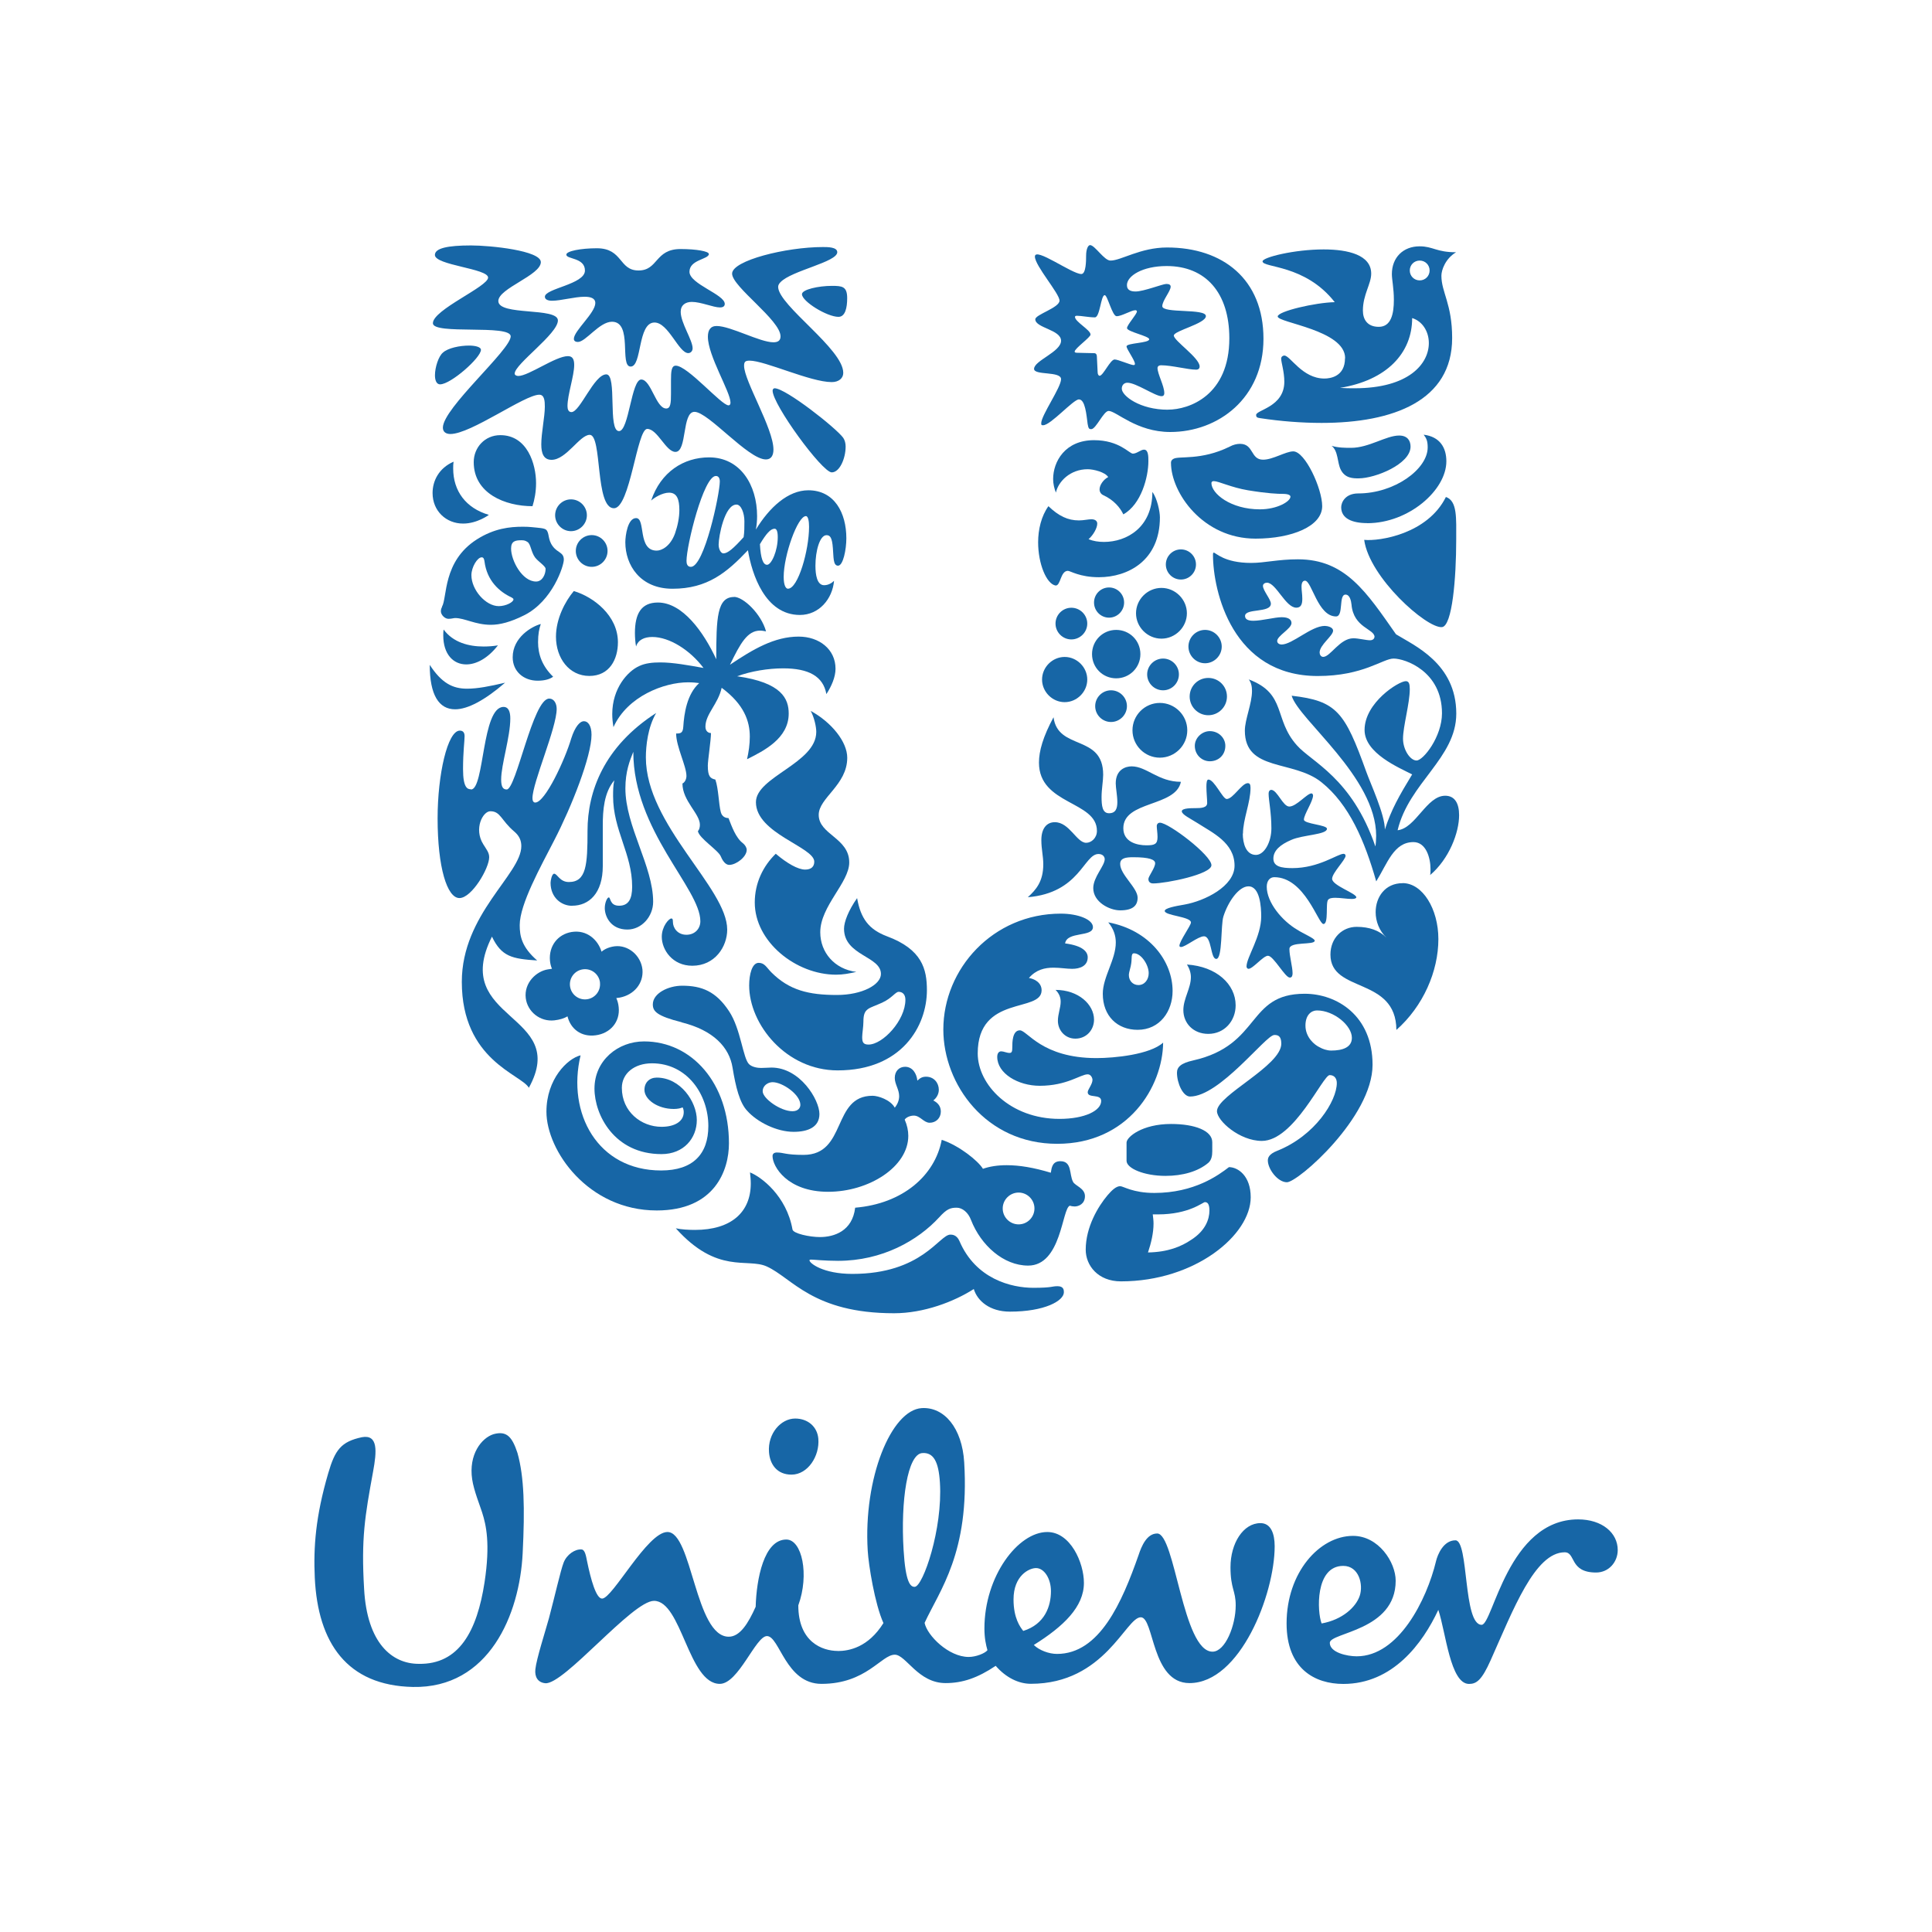 <?xml version="1.0" encoding="UTF-8"?>
<svg id="Dimensions" xmlns="http://www.w3.org/2000/svg" xmlns:xlink="http://www.w3.org/1999/xlink" viewBox="0 0 300 300">
  <defs>
    <style>
      .cls-1 {
        fill: none;
      }

      .cls-2 {
        fill: #1766a6;
      }

      .cls-3 {
        clip-path: url(#clippath);
      }
    </style>
    <clipPath id="clippath">
      <rect class="cls-1" x="48.81" y="38.05" width="202.38" height="223.89"/>
    </clipPath>
  </defs>
  <g class="cls-3">
    <path class="cls-2" d="M74.88,234.9c-.33-1.06-1.3-3.43-1.56-5.18-.58-3.88,1.45-6.43,3.31-7.02,2.09-.58,2.91.47,3.72,2.91,1.05,3.72,1.16,8.59.81,15.56-.46,9.52-5.22,21.02-17.06,20.78-10.22-.22-14.74-6.84-15.22-16.95-.22-4.76.12-9.52,2.09-16.25,1.05-3.6,1.98-4.89,5.22-5.58,2.55-.47,2.32,2.2,1.74,5.35-1.27,6.96-1.86,10.33-1.39,18.23.46,8.36,4.3,11.61,8.48,11.61,6.27.12,9.06-5.1,10.22-12.66.92-6.04.23-8.94-.36-10.79ZM208.58,243.15c2.44,0,3.14,2.89,2.56,4.64-.58,1.74-2.67,3.72-5.92,4.3-.7-1.75-1.05-8.94,3.36-8.94ZM163.19,247.08c0-1.97-1.05-3.59-2.32-3.59-1.06,0-3.49,1.16-3.49,4.87,0,2.91,1.03,4.29,1.51,4.89,3.36-1.05,4.3-3.84,4.3-6.17ZM127.07,223.4c-.16-1.86-1.62-3.13-3.6-3.13-2.2,0-4.28,2.31-4.06,5.22.14,1.92,1.27,3.49,3.49,3.49,2.55,0,4.4-2.9,4.17-5.58ZM145.95,230.22c-.2-3.25-.99-4.71-2.73-4.59-2.31.14-3.38,7.41-2.91,15.06.3,4.99,1.04,5.76,1.74,5.71,1.28-.08,4.35-8.99,3.9-16.18ZM222.98,242.44c-1.44,5.97-5.8,14.75-12.31,14.75-1.51,0-4.18-.59-4.18-2.09,0-1.63,10.23-1.85,10.23-9.64,0-2.9-2.67-6.97-6.62-6.97-5.22,0-10.32,5.7-10.32,13.59,0,7.08,4.4,9.4,8.81,9.4,7.67,0,12.31-6.27,14.75-11.5,1.17,3.48,1.85,11.5,4.77,11.5,1.16,0,1.98-.58,3.37-3.71,3.48-7.79,6.85-16.73,11.49-16.73,1.74,0,.7,3.14,4.87,3.14,1.97,0,3.36-1.63,3.36-3.49,0-2.67-2.43-4.76-6.15-4.76-10.92,0-13.23,16.37-14.98,16.37-2.9,0-1.98-13.12-4.07-13.12-1.86,0-2.77,2.21-3.02,3.25ZM130.09,256.37c1.74,0,4.73-.56,7.09-4.34-1.35-2.99-2.31-9.04-2.44-11.24-.69-11.26,3.64-21.85,8.39-22.14,3.48-.21,6.27,3.08,6.59,8.42.86,14.03-3.82,19.88-6.15,24.93.4,1.96,3.72,5.29,6.85,5.29,1.16,0,2.56-.58,2.91-1.05-.23-.81-.47-1.85-.47-3.37,0-8.13,5.23-14.98,9.76-14.98,3.6,0,5.69,4.76,5.69,7.9,0,3.71-3.14,6.74-7.78,9.64.82.81,2.32,1.39,3.6,1.39,6.62,0,10.09-8.01,12.66-15.33.46-1.4,1.28-3.37,2.9-3.37,2.79,0,3.95,18.35,8.59,18.35,1.98,0,3.6-4.07,3.6-7.19,0-2.33-.81-2.56-.81-5.93,0-3.71,1.98-6.84,4.65-6.84,1.62,0,2.21,1.62,2.21,3.59,0,7.43-5.35,21.25-13.23,21.25-5.93,0-5.47-10.22-7.56-10.22-2.33,0-5.58,10.33-17.07,10.33-1.87,0-3.84-.93-5.46-2.79-2.78,1.86-5.11,2.68-7.78,2.68-4.29,0-6.15-4.41-7.89-4.41-2.09,0-4.41,4.53-11.38,4.53-5.57,0-6.5-7.42-8.47-7.42-1.75,0-4.42,7.42-7.32,7.42-4.88,0-5.92-12.89-10.22-12.89-3.37,0-14.01,13.09-16.89,12.79-1.16-.12-1.65-.99-1.53-2.15.16-1.61,1.55-5.91,2.11-7.94.94-3.53,1.8-7.4,2.28-8.64.48-1.25,1.77-2.13,2.8-2.04.52.05.68,1.02.84,1.83.59,2.87,1.41,5.8,2.33,5.8,1.63,0,7.02-10.34,10.15-10.34,3.84,0,4.3,16.26,9.52,16.26,1.75,0,3.03-2.09,4.18-4.65.12-4.3,1.28-10.44,4.76-10.44,2.44,0,3.6,5.45,1.86,10.22,0,5.69,3.71,7.08,6.15,7.08"/>
  </g>
  <path class="cls-2" d="M210.97,74.28c-.86,0-2.1,0-2.78-1.35-.56-1.11-.37-2.9-1.42-3.7,1.05.31,2.16.31,3.02.31,2.78,0,5.43-1.91,7.47-1.91,1.34,0,1.77.86,1.77,1.72,0,2.71-5.47,4.93-8.07,4.93ZM212.32,81.24c6.4,0,12.27-5.11,12.27-9.61,0-2.1-.99-3.82-3.52-4.13.43.56.62.99.62,1.97,0,3.39-5.16,7.15-10.78,7.15-2.04,0-2.65,1.41-2.65,2.15,0,1.73,1.67,2.46,4.07,2.46ZM211.83,83.83c.8,5.85,9.67,13.74,12.07,13.55,1.61-.14,2.22-7.64,2.22-13.55,0-3.39.19-6.04-1.6-6.66-2.84,5.73-10.29,6.9-12.69,6.66"/>
  <path class="cls-2" d="M73.14,122.59c2.09,0,1.66-12.82,5.05-12.82.8,0,1.05.8,1.05,1.79,0,2.9-1.42,7.15-1.42,9.49,0,1.17.31,1.54.86,1.54,1.48,0,4.07-14.11,6.59-14.11.8,0,1.17.8,1.17,1.6,0,2.96-3.76,11.46-3.76,13.86,0,.37.12.68.43.68,1.54,0,4.62-6.65,5.6-9.98.56-1.73,1.29-2.65,1.97-2.65.62,0,1.17.68,1.17,2.1,0,3.33-3.08,11.15-5.79,16.39-2.09,4.07-5.36,9.92-5.36,13.18,0,1.67.3,3.39,2.71,5.48-3.94-.25-5.54-.62-7.02-3.7-6.59,13.12,12.14,11.83,5.73,23.47-1.17-2.09-10.41-4.25-10.41-16.45,0-10.54,9.24-16.7,9.24-21.07,0-.86-.3-1.6-1.11-2.28-2.04-1.73-2.1-3.14-3.7-3.14-1.17,0-2.59,2.71-1.11,5.11.49.8.93,1.29.93,2.03,0,1.72-2.71,6.34-4.62,6.34s-3.39-4.74-3.39-12.38c0-6.78,1.54-13.62,3.45-13.62.55,0,.74.37.74.86,0,.8-.24,2.4-.24,5.11,0,2.9.68,3.14,1.23,3.14"/>
  <path class="cls-2" d="M88.85,140.64c2.59,0,4.75-1.91,4.75-6.16v-6.29c0-2.4.19-5.11,1.79-7.03-.19.8-.19,1.67-.19,2.47,0,5.3,2.96,8.94,2.96,14.05,0,1.91-.56,2.96-2.03,2.96s-1.29-1.29-1.6-1.29c-.24,0-.62.8-.62,1.66,0,1.29.92,3.33,3.51,3.33,2.22,0,4-2.03,4-4.31,0-5.54-4.31-11.71-4.31-17.62,0-2.59.68-4.31,1.23-5.67,0,12.26,10.41,21.2,10.41,26.31,0,1.17-.86,2.1-2.16,2.1-1.42,0-2.1-1.11-2.1-1.98,0-.43-.06-.55-.25-.55-.37,0-1.48,1.23-1.48,2.84,0,2.03,1.66,4.5,4.74,4.5,3.51,0,5.42-2.96,5.42-5.61,0-6.47-12.63-16.27-12.63-26.74,0-1.79.3-4.68,1.6-6.9-8.13,5.23-10.66,12.2-10.66,18.3,0,5.3-.18,7.95-2.9,7.95-1.42,0-1.79-1.29-2.28-1.29-.37,0-.56,1.11-.56,1.41,0,2.28,1.67,3.57,3.33,3.57"/>
  <path class="cls-2" d="M182.2,71.26c.78-.52,4.26.31,8.75-1.91.55-.3,1.11-.43,1.6-.43,2.16,0,1.6,2.46,3.58,2.46,1.54,0,3.51-1.29,4.69-1.29,1.84,0,4.49,5.79,4.49,8.5,0,3.14-4.74,5.05-10.35,5.05-8.19,0-13.13-7.15-13.13-11.77,0-.37.19-.49.37-.62ZM195.63,79.09c2.71,0,4.75-1.23,4.75-1.97,0-.24-.37-.43-1.17-.43s-2.4-.06-5.43-.56c-2.59-.43-4.56-1.42-5.3-1.42-.25,0-.37.12-.37.31,0,1.6,2.96,4.07,7.53,4.07"/>
  <path class="cls-2" d="M90.15,163.87c-2.03.49-5.3,3.69-5.3,8.75,0,6.03,6.47,15.34,17.13,15.34,8.99,0,11.21-6.22,11.21-10.42,0-9.3-5.73-15.83-13.18-15.83-4.07,0-7.7,2.96-7.7,7.33,0,4.07,3.08,10.17,10.41,10.17,3.45,0,5.48-2.47,5.48-5.29s-2.52-6.59-6.22-6.59c-1.11,0-1.91.73-1.91,1.91,0,1.48,2.03,2.96,4.56,2.96.61,0,1.11-.12,1.36-.25.12.19.18.49.18.74,0,1.42-1.36,2.28-3.45,2.28-3.14,0-6.16-2.34-6.16-6.05,0-2.21,1.91-3.81,4.68-3.81,5.48,0,8.75,4.87,8.75,9.74,0,4.37-2.4,6.9-7.33,6.9-9.86,0-14.66-8.88-12.51-17.87"/>
  <path class="cls-2" d="M160.48,199.97c2.96,0,2.8-.25,3.73-.25s.99.56.99.93c0,1.36-3.02,3.02-8.38,3.02-3.14,0-5.05-1.67-5.61-3.51-3.08,1.97-7.76,3.76-12.38,3.76-12.63,0-15.83-5.49-19.78-7.27-3.02-1.36-7.64,1.29-14.11-5.92.86.19,2.04.25,2.96.25,5.67,0,8.68-2.77,8.68-7.21,0-.56-.06-1.17-.12-1.72,1.73.68,5.67,3.63,6.6,8.87.12.62,2.65,1.17,4.25,1.17,2.22,0,5.05-.93,5.48-4.56,7.39-.62,12.39-4.99,13.44-10.54,2.65.86,5.67,3.27,6.4,4.5,1.05-.37,2.28-.56,3.7-.56,1.97,0,4.19.37,6.84,1.17.12-.8.25-1.79,1.48-1.79,1.85,0,1.35,2.03,1.97,3.2.31.62,1.85.99,1.85,2.22s-.99,1.61-1.61,1.61c-.25,0-.56-.06-.74-.12-1.23.43-1.29,9.3-6.47,9.3-3.82,0-7.33-3.14-8.87-7.08-.43-1.17-1.35-1.91-2.22-1.91-.98,0-1.54.19-2.71,1.48-3.33,3.63-8.87,6.77-15.71,6.77-2.1,0-3.76-.19-4.19-.19-.25,0-.25.06-.25.12,0,.43,2.09,2.1,6.65,2.1,10.84,0,13.5-6.1,15.22-6.1.25,0,.98,0,1.41.99,2.53,5.91,8.05,7.27,11.5,7.27ZM155.7,187.65c0,1.36,1.11,2.47,2.47,2.47s2.46-1.11,2.46-2.47-1.11-2.47-2.46-2.47-2.47,1.11-2.47,2.47"/>
  <path class="cls-2" d="M204.5,156.9c-.86,0-1.79.68-1.79,2.35,0,1.84,1.42,3.02,2.22,3.38.43.25,1.11.5,1.78.5,1.79,0,3.21-.5,3.21-1.98,0-1.9-2.78-4.25-5.42-4.25ZM197.85,160.72c-1.29,0-8.45,9.55-13.06,9.55-1.11,0-2.03-2.09-2.03-3.69,0-.86.55-1.48,2.53-1.92,10.59-2.4,8.25-10.35,17.3-10.35,4.99,0,10.54,3.39,10.54,11.03,0,8.13-11.58,18.24-13.3,18.24-1.42,0-2.96-2.03-2.96-3.39,0-.43.19-.99,1.42-1.48,5.91-2.34,9.29-7.76,9.29-10.54,0-.62-.31-1.23-1.11-1.23-1.05,0-5.53,10.22-10.53,10.22-3.46,0-6.97-3.13-6.97-4.62,0-2.47,9.99-7.02,9.99-10.48,0-1.3-.62-1.35-1.11-1.35"/>
  <path class="cls-2" d="M75.91,79.95s-1.79,1.35-4,1.35c-2.65,0-4.74-1.97-4.74-4.74,0-1.91.99-3.88,3.26-4.87-.06.37-.06.68-.06,1.05,0,3.51,1.97,6.16,5.54,7.21ZM89.1,91.78c-1.35,1.6-2.77,4.31-2.77,7.08,0,3.33,2.04,6.1,5.18,6.1s4.44-2.59,4.44-5.23c0-4.13-3.76-7.03-6.84-7.95ZM68.65,94.24c-.12.19-.19.43-.19.68,0,.56.62,1.17,1.17,1.17.49,0,.8-.12,1.05-.12,1.48,0,3.14,1.05,5.54,1.05,1.41,0,3.08-.43,5.17-1.48,4.44-2.22,6.16-7.7,6.16-8.63,0-1.17-.94-1.02-1.73-2.1-.79-1.07-.49-2.02-.99-2.53-.28-.29-1.17-.31-2.28-.43-.37-.04-.86-.06-1.36-.06-2.03,0-4.44.25-7.15,1.97-5.34,3.41-4.56,9.06-5.42,10.47ZM83.12,86.6c.43.58,1.6,1.3,1.6,1.73,0,.86-.5,1.97-1.48,1.97-2.16,0-3.88-3.27-3.88-5.12,0-1.17.68-1.29,1.6-1.29.43,0,.62.06.92.25.55.31.55,1.54,1.23,2.46ZM77.45,94.12c-2.03,0-4.25-2.52-4.25-4.81,0-1.23.92-2.77,1.6-2.77.25,0,.37.19.43.62.37,3.02,2.34,4.75,4.19,5.6.18.12.31.18.31.31,0,.43-1.17,1.05-2.28,1.05ZM82.69,78.59c.31-.99.55-2.22.55-3.57,0-2.96-1.36-7.45-5.55-7.45-2.4,0-4.13,1.91-4.13,4.19,0,4.87,4.87,6.84,9.12,6.84ZM66.73,103.24c0,4.68,1.42,6.9,3.94,6.9,1.97,0,4.62-1.42,7.76-4.13-2.4.56-4.25.93-5.91.93-2.22,0-3.94-.86-5.79-3.7ZM68.89,97.75c-.06.31-.06.62-.06.92,0,2.9,1.54,4.5,3.57,4.5,1.54,0,3.33-.92,4.92-2.96-.67.12-1.48.18-2.22.18-2.28,0-4.74-.61-6.22-2.65ZM83.99,96.89c-1.42.37-4.38,2.09-4.38,5.17,0,2.22,1.72,3.64,3.88,3.64,1.11,0,1.91-.25,2.4-.62-1.72-1.66-2.34-3.51-2.34-5.36,0-1.3.18-2.1.43-2.84ZM86.2,80.01c0,1.35,1.11,2.47,2.46,2.47s2.47-1.11,2.47-2.47-1.11-2.47-2.47-2.47c-1.35,0-2.46,1.11-2.46,2.47ZM89.41,85.55c0,1.36,1.11,2.47,2.47,2.47s2.46-1.11,2.46-2.47-1.11-2.46-2.46-2.46-2.47,1.11-2.47,2.46"/>
  <path class="cls-2" d="M185.53,115.81c0-1.23,1.11-2.28,2.33-2.28,1.36,0,2.41,1.05,2.41,2.28,0,1.42-1.05,2.4-2.41,2.4-1.22,0-2.33-.99-2.33-2.4ZM163.9,96.83c0,1.35,1.11,2.46,2.46,2.46s2.47-1.11,2.47-2.46-1.11-2.46-2.47-2.46-2.46,1.11-2.46,2.46ZM161.81,105.52c0,1.91,1.6,3.51,3.51,3.51s3.51-1.6,3.51-3.51-1.61-3.51-3.51-3.51c-1.91,0-3.51,1.6-3.51,3.51ZM169.57,101.57c0,2.1,1.67,3.76,3.75,3.76s3.76-1.66,3.76-3.76-1.67-3.76-3.76-3.76c-2.08,0-3.75,1.66-3.75,3.76ZM169.88,93.56c0,1.3,1.05,2.35,2.33,2.35s2.34-1.05,2.34-2.35-1.05-2.34-2.34-2.34-2.33,1.05-2.33,2.34ZM181.03,87.65c0,1.29,1.05,2.34,2.34,2.34s2.34-1.05,2.34-2.34-1.05-2.34-2.34-2.34-2.34,1.05-2.34,2.34ZM176.4,95.23c0,2.15,1.79,3.94,3.95,3.94s3.95-1.79,3.95-3.94-1.79-3.94-3.95-3.94-3.95,1.78-3.95,3.94ZM170.06,109.65c0,1.36,1.11,2.46,2.46,2.46s2.47-1.11,2.47-2.46-1.11-2.46-2.47-2.46-2.46,1.11-2.46,2.46ZM178.13,104.72c0,1.36,1.11,2.47,2.47,2.47s2.46-1.11,2.46-2.47-1.11-2.46-2.46-2.46-2.47,1.11-2.47,2.46ZM175.85,113.4c0,2.34,1.91,4.25,4.25,4.25s4.26-1.91,4.26-4.25-1.92-4.25-4.26-4.25-4.25,1.91-4.25,4.25ZM184.73,108.16c0,1.6,1.3,2.9,2.89,2.9s2.9-1.29,2.9-2.9-1.29-2.89-2.9-2.89-2.89,1.29-2.89,2.89ZM184.54,100.4c0,1.42,1.17,2.59,2.58,2.59s2.59-1.17,2.59-2.59-1.17-2.59-2.59-2.59-2.58,1.17-2.58,2.59"/>
  <path class="cls-2" d="M190.82,181.24c-1.6,1.23-5.35,4-11.58,4-3.33,0-4.81-1.05-5.3-1.05-.62,0-1.29.62-1.97,1.42-1.46,1.73-3.38,4.93-3.38,8.44,0,2.46,1.91,4.92,5.47,4.92,11.53,0,20.15-7.21,20.15-13.06,0-3.32-1.97-4.68-3.39-4.68ZM187.62,180.57c.5-.43.62-1.11.62-1.79v-1.42c0-1.79-2.7-2.83-6.4-2.83-4.5,0-6.91,2.03-6.91,2.89v2.83c0,1.17,2.71,2.34,6.05,2.34,2.65,0,5.06-.68,6.65-2.03ZM187.12,186.67c.31,0,.68.18.68,1.29,0,1.35-.61,3.14-2.82,4.55-1.54,1.05-3.64,1.92-6.72,1.97.49-1.47.86-3.02.86-4.49,0-.49-.06-.87-.12-1.42h.8c4.87,0,6.97-1.91,7.32-1.91"/>
  <path class="cls-2" d="M163.59,111.37c.68,5.23,7.71,2.59,7.71,8.93,0,.93-.25,2.28-.25,3.45,0,1.36.12,2.53,1.16,2.53s1.29-.74,1.29-1.73-.25-2.22-.25-2.9c0-2.16,1.54-2.65,2.47-2.65,2.34,0,4.13,2.4,7.65,2.4-.8,3.94-8.94,2.9-8.94,7.21,0,2.16,2.16,2.65,3.58,2.65,1.29,0,1.73-.18,1.73-1.29,0-.62-.12-1.3-.12-1.73,0-.25.19-.49.49-.49,1.36,0,8,5.05,8,6.6,0,1.41-7.02,2.83-9.05,2.83-.62,0-.74-.43-.74-.68,0-.43,1.05-1.73,1.05-2.46,0-.56-.92-.93-3.39-.93-1.17,0-2.04.12-2.04,1.05,0,1.66,2.71,3.7,2.71,5.23,0,1.23-.74,1.97-2.71,1.97-1.67,0-4.18-1.3-4.18-3.45,0-1.73,1.78-3.45,1.78-4.5,0-.31-.24-.8-.97-.8-2.28,0-2.9,6.04-10.97,6.71,1.29-1.17,2.4-2.46,2.4-5.11,0-1.29-.3-2.34-.3-3.76,0-1.85.86-2.78,2.09-2.78,2.28,0,3.39,3.2,4.87,3.2.8,0,1.67-.74,1.67-1.85,0-4.68-9-4.01-9-10.6,0-1.79.62-4.01,2.28-7.08ZM192.98,129.43c0,1.54.5,3.32,2.04,3.32,1.29,0,2.4-1.97,2.4-4.13,0-2.46-.43-4.38-.43-5.36,0-.43.19-.61.43-.61.93.06,1.79,2.59,2.78,2.59,1.11,0,2.76-2.04,3.44-2.04.19,0,.25.25.25.31,0,.93-1.42,2.96-1.42,3.76,0,.68,3.58.8,3.58,1.42,0,.93-3.75.93-5.54,1.73-1.73.74-2.78,1.66-2.78,2.9s1.23,1.48,2.96,1.48c4.12,0,7.01-2.22,7.94-2.22.18,0,.31.12.31.31,0,.62-2.09,2.65-2.09,3.57,0,1.05,3.82,2.27,3.76,2.89-.06.18-.31.24-.74.24-.68,0-1.73-.18-2.53-.18-.49,0-.92.06-1.11.31-.43.49.12,3.76-.73,3.76-.8,0-2.9-7.27-7.63-7.27-.68,0-1.17.56-1.17,1.48,0,2.46,2.4,5.3,4.69,6.65,1.03.68,2.76,1.36,2.76,1.73,0,.74-3.93.06-3.93,1.29,0,1.11.49,2.78.49,3.76,0,.31-.06.68-.43.68-.74,0-2.53-3.39-3.39-3.39-.74,0-2.34,2.03-3.02,2.03-.18,0-.31-.18-.31-.37,0-1.42,2.28-4.62,2.28-7.76,0-1.48-.19-4.68-1.98-4.68-1.48,0-3.15,2.34-3.89,4.68-.43,1.35-.12,6.59-1.11,6.59-.92,0-.68-3.51-1.91-3.51-.91,0-2.88,1.66-3.56,1.66-.12,0-.25-.06-.25-.18,0-.74,1.79-3.14,1.79-3.63,0-.92-4.07-1.05-4.07-1.79,0-.43,1.6-.74,3.08-.99,3.13-.56,7.76-2.83,7.76-6.04,0-3.57-3.45-5.12-5.72-6.59-1.17-.74-2.47-1.35-2.47-1.85s1.48-.49,2.1-.49c.92,0,1.84-.06,1.84-.8,0-.56-.12-1.66-.12-2.53,0-.62.06-1.11.31-1.11.92,0,2.22,3.02,2.84,3.02.98,0,2.34-2.46,3.27-2.46.3,0,.43.19.43.74,0,2.28-1.17,4.87-1.17,7.09"/>
  <path class="cls-2" d="M165.38,146.49c2.84.37,3.52,1.35,3.52,2.16,0,1.36-1.23,1.79-2.41,1.79-.86,0-1.85-.18-2.9-.18-1.36,0-2.71.31-3.82,1.6.8.12,1.97.68,1.97,1.91,0,3.57-9.92.61-9.92,9.8,0,4.87,5.05,10.17,12.69,10.17,3.95,0,6.48-1.29,6.48-2.78,0-1.17-2.09-.37-2.09-1.36,0-.43.74-1.23.74-1.92,0-.3-.25-.86-.74-.86-1.11,0-3.21,1.78-7.46,1.78-3.33,0-6.59-1.9-6.59-4.49,0-.55.25-.86.62-.86s.86.25,1.29.25c.37,0,.43-.25.43-.92s0-2.59,1.17-2.59,3.39,4.31,11.9,4.31c2.82,0,8.31-.55,10.35-2.4-.06,6.78-5.37,15.71-16.45,15.71s-17.68-9.24-17.68-17.75c0-9.42,7.7-17.99,18.24-17.99,2.71,0,4.99.92,4.99,2.09,0,1.6-4.01.62-4.32,2.52ZM184.3,149.76c.43.67.62,1.35.62,1.97,0,1.73-1.17,3.33-1.17,5.12,0,2.03,1.54,3.69,3.87,3.69,2.53,0,4.25-2.03,4.25-4.43,0-3.27-2.96-6.04-7.57-6.34ZM163.9,153.7c.61.61.8,1.23.8,1.85,0,.92-.43,1.91-.43,2.96,0,1.47,1.11,2.77,2.71,2.77,1.73,0,2.9-1.36,2.9-2.95,0-2.34-2.41-4.62-5.98-4.62ZM172.09,143.22c6.47,1.23,9.99,6.1,9.99,10.66,0,3.14-1.97,6.03-5.43,6.03-3.15,0-5.41-2.15-5.41-5.6,0-2.59,2.02-5.3,2.02-7.95,0-1.05-.31-2.09-1.17-3.14ZM175.29,151.42c0,.86.62,1.54,1.48,1.54.98,0,1.6-.86,1.6-1.85,0-1.29-1.17-3.08-2.28-3.08-.49,0-.31.74-.43,1.54-.06.61-.37,1.35-.37,1.85"/>
  <path class="cls-2" d="M107.28,88.02c2.09,0,4.49-11.34,4.49-13.25,0-.49-.18-.86-.61-.86-1.91,0-4.56,10.78-4.56,13.19,0,.43.12.92.68.92ZM122.37,91.41c1.54,0,3.26-5.92,3.26-9.61,0-.8-.12-1.66-.49-1.66-1.29,0-3.45,6.1-3.45,9.43,0,1.29.31,1.85.68,1.85ZM112.32,85.93c.68,0,1.54-.74,3.15-2.52.12-.8.12-1.54.12-2.47,0-1.23-.49-2.59-1.23-2.59-1.85,0-2.77,4.93-2.77,6.23,0,.74.37,1.35.74,1.35ZM120.77,83.4c0-1.05-.25-1.3-.49-1.3-.62,0-1.29.74-2.28,2.4.12,2.22.49,3.2,1.11,3.2.68,0,1.66-2.16,1.66-4.31ZM125.51,76.13c4.07,0,5.91,3.51,5.91,7.46,0,1.72-.49,4.25-1.29,4.25s-.68-1.42-.8-2.71c-.12-1.66-.43-2.03-.99-2.03-1.05,0-1.72,2.46-1.72,4.75,0,1.41.25,3.02,1.35,3.02.62,0,1.17-.31,1.54-.68-.25,2.83-2.34,5.3-5.3,5.3-5.42,0-7.46-6.35-8.07-10.05-3.27,3.45-6.28,5.98-11.71,5.98-5.05,0-7.33-3.7-7.33-7.21,0-1.05.37-3.76,1.67-3.76,1.54,0,.18,5.05,3.2,5.05.74,0,2.09-.62,2.84-2.65.43-1.23.68-2.52.68-3.64,0-1.67-.37-2.71-1.6-2.71-1.05,0-2.34.8-2.78,1.23,1.48-4.44,5.05-6.71,8.99-6.71,4.87,0,7.46,4.31,7.46,9.12,0,.68-.06,1.41-.19,2.09,2.1-3.45,5-6.1,8.14-6.1"/>
  <path class="cls-2" d="M113.99,92.7c-2.65,0-2.77,3.21-2.77,9.67-1.97-4.25-5.24-8.81-9.06-8.81-2.59,0-3.57,1.73-3.57,4.74,0,.62.06,1.54.18,2.09.31-1.04,1.29-1.48,2.52-1.48,2.65,0,5.86,2.03,7.95,4.81-2.4-.43-4.74-.86-6.71-.86-1.23,0-2.34.12-3.27.56-1.79.8-4.19,3.45-4.19,7.46,0,.62.06,1.29.19,2.03,2.16-4.81,7.89-6.96,11.58-6.96.74,0,1.29.06,1.73.12-1.91,1.72-2.34,4.74-2.47,6.78-.06.99-.43,1.05-1.11,1.05,0,2.03,1.6,5.05,1.6,6.59,0,.56-.31,1.05-.62,1.17,0,2.71,2.71,4.68,2.71,6.41,0,.43-.12.8-.31.99.19,1.11,3.17,2.97,3.55,3.91.47,1.14,1.01,1.33,1.32,1.33,1.05,0,2.71-1.23,2.71-2.34,0-.37-.31-.8-.55-.99-1.17-.86-1.79-2.71-2.28-3.94-.43,0-.99-.18-1.19-.91-.34-1.28-.35-3.65-.85-5.07-.8-.18-1.17-.49-1.17-2.16,0-.8.49-3.95.49-5.06-.37,0-.86-.25-.86-.99,0-1.97,1.97-3.51,2.52-6.04,3.51,2.59,4.37,5.23,4.37,7.58,0,1.23-.18,2.4-.43,3.51,2.59-1.3,6.47-3.21,6.47-7.09,0-2.28-1.05-4.81-8.01-5.79,2.16-.8,4.87-1.23,7.15-1.23,3.95,0,6.22,1.23,6.71,4,.8-1.23,1.42-2.65,1.42-3.94,0-3.02-2.53-4.99-5.73-4.99-3.76,0-7.09,1.97-10.66,4.37,1.61-3.33,2.71-5.3,4.68-5.3.31,0,.62.06.92.12-.74-2.71-3.51-5.36-4.99-5.36"/>
  <path class="cls-2" d="M217.8,137.13c3.09,0,5.55,4,5.55,8.69,0,4.99-2.34,10.41-6.52,14.11-.06-8.32-10.24-5.67-10.24-11.7,0-2.59,1.85-4.31,4.07-4.31,1.97,0,3.51.56,4.62,1.67-1.11-1.05-1.67-2.53-1.67-3.95,0-2.35,1.48-4.5,4.18-4.5"/>
  <path class="cls-2" d="M162.79,78.59c1.6,1.54,3.02,2.22,4.75,2.22.68,0,1.48-.18,1.92-.18.56,0,.92.24.92.68,0,.68-.62,1.79-1.35,2.41.74.31,1.54.43,2.4.43,3.5,0,7.51-2.22,7.51-7.76.74.98,1.17,3.02,1.17,3.94,0,6.71-4.94,9.3-9.48,9.3-2.96,0-4.44-.99-4.81-.99-1.17,0-1.11,2.34-1.91,2.28-1.42-.25-2.71-3.39-2.71-6.71,0-1.97.49-4.07,1.6-5.61ZM172.09,74.09c-.49-.8-2.33-1.23-3.19-1.23-2.72,0-4.57,1.91-4.94,3.63-.25-.62-.43-1.36-.43-2.1,0-2.71,1.85-6.04,6.35-6.04,3.93,0,5.47,2.09,6.03,2.09.62,0,1.23-.62,1.73-.62.68,0,.68,1.05.68,1.79,0,2.46-1.11,6.71-3.89,8.26-.49-1.05-1.48-2.22-3.07-2.96-.43-.18-.62-.55-.62-.92,0-.68.61-1.54,1.34-1.91"/>
  <path class="cls-2" d="M119.97,60.66c0,2.16,7.7,12.69,9.18,12.69,1.23,0,2.16-2.16,2.16-4.01,0-.49-.12-.98-.37-1.35-1.11-1.54-8.94-7.7-10.66-7.7-.19,0-.31.19-.31.37ZM74.68,54.32c0,1.23-4.68,5.36-6.34,5.36-.62,0-.8-.74-.8-1.41,0-1.23.56-2.96,1.23-3.51.8-.74,2.65-1.1,4.06-1.1.86,0,1.85.18,1.85.67ZM130.94,57.89c0-3.7-10-10.41-10.11-13.31-.01-.27.13-.53.36-.76,1.71-1.81,8.82-3.12,8.82-4.66,0-.8-1.48-.8-2.22-.8-5.73,0-14.11,2.09-14.11,4.13s7.52,7.21,7.52,9.74c0,.68-.43.92-1.11.92-2.09,0-6.65-2.53-8.81-2.53-.99,0-1.36.68-1.36,1.67,0,2.96,3.51,8.56,3.51,10.22,0,.19-.06.43-.31.43-1.11,0-6.34-6.16-8.19-6.16-.68,0-.74.92-.74,2.28v2.09c0,1.42-.06,2.28-.74,2.28-1.61,0-2.34-4.5-3.88-4.5s-1.91,8.01-3.45,8.01c-1.79,0-.25-8.81-1.97-8.81-1.91,0-4.07,5.86-5.42,5.86-.49,0-.61-.49-.61-.93,0-1.79,1.04-4.68,1.04-6.4,0-.87-.25-1.36-.98-1.36-1.91,0-6.1,3.08-7.7,3.08-.25,0-.56-.12-.56-.37,0-1.48,6.71-6.16,6.71-8.25s-9.25-.68-9.25-3.02c0-1.97,6.6-4,6.6-6.04,0-1.79-7.83-2.59-10.84-2.59-3.64,0-5.61.43-5.61,1.48,0,1.6,8.26,2.1,8.26,3.51s-8.57,4.99-8.57,7.09c0,1.85,12.08.12,12.08,2.04,0,2.09-10.53,11.15-10.53,14.17,0,.68.49.99,1.17.99,3.2,0,11.52-6.1,13.8-6.1.8,0,.86.98.86,1.85,0,1.6-.55,4.07-.55,5.86,0,1.41.37,2.4,1.6,2.4,2.28,0,4.37-3.88,5.92-3.88,1.97,0,.8,11.4,3.76,11.4,2.52,0,3.57-12.32,5.17-12.32s2.9,3.57,4.38,3.57c1.85,0,.98-6.22,2.96-6.22,2.15,0,8.32,7.39,11.09,7.39.86,0,1.17-.68,1.17-1.54,0-3.27-4.56-10.66-4.56-13,0-.62.18-.8.86-.8,2.4,0,9.43,3.33,12.75,3.33,1.12,0,1.79-.62,1.79-1.42ZM124.53,45.69c0,1.11,3.88,3.51,5.67,3.51,1.05,0,1.35-1.42,1.35-2.9,0-1.85-.8-1.91-2.4-1.91-2.03,0-4.62.56-4.62,1.29ZM110.05,39.41c0-.37-1.85-.74-4.37-.74-4.01,0-3.45,3.33-6.53,3.33s-2.41-3.45-6.47-3.45c-2.46,0-4.74.43-4.74.99,0,.74,2.89.43,2.89,2.47,0,2.15-6.22,2.77-6.22,4.07,0,.43.49.62,1.11.62,1.36,0,3.51-.62,5.05-.62.86,0,1.67.18,1.67.98,0,1.54-3.33,4.31-3.33,5.55,0,.37.31.49.62.49,1.23,0,3.33-3.14,5.3-3.14,3.27,0,1.11,6.96,2.9,6.96s1.05-6.84,3.7-6.84c2.16,0,3.76,4.75,5.24,4.75.37,0,.68-.31.68-.74,0-1.29-1.85-3.94-1.85-5.67,0-1.05.74-1.54,1.73-1.54,1.41,0,3.33.86,4.37.86.37,0,.74-.12.74-.55,0-1.48-5.48-3.08-5.48-4.99,0-1.91,3.02-1.91,3.02-2.78"/>
  <path class="cls-2" d="M219.28,49.39c0,5.48-3.99,9.67-11.21,10.84.8.06,1.54.06,2.28.06,8.43,0,11.52-3.82,11.52-7.02,0-1.79-.99-3.39-2.59-3.88ZM208.87,55.61c0-4.37-10.47-5.48-10.47-6.47,0-.8,5.84-2.16,8.86-2.22-4.62-5.91-11.21-5.3-11.21-6.34,0-.62,4.93-1.85,9.48-1.85,3.82,0,7.39.86,7.39,3.76,0,1.6-1.29,3.27-1.29,5.73,0,1.36.67,2.53,2.47,2.53,1.92,0,2.34-2.03,2.34-4.19,0-1.78-.31-3.14-.31-4,0-2.59,1.77-4.31,4.3-4.31,2.1,0,2.59.92,5.67.92-1.67.99-2.28,2.78-2.28,3.64,0,2.59,1.67,4.38,1.67,9.68,0,9.73-9.12,13.18-20.27,13.18-3.07,0-6.34-.25-9.55-.74-.49-.06-.62-.18-.62-.49,0-.8,4.38-1.23,4.38-5.17,0-1.54-.49-3.02-.49-3.57,0-.31.25-.49.49-.49.92,0,2.78,3.57,6.22,3.57.91,0,3.2-.31,3.2-3.14ZM218.91,42c0,.86.68,1.54,1.54,1.54s1.54-.68,1.54-1.54-.68-1.54-1.54-1.54-1.54.68-1.54,1.54"/>
  <path class="cls-2" d="M213.44,98.92c0-1.29-3.27-1.41-3.58-5.05-.06-.55-.25-1.54-.93-1.54-1.11,0-.25,3.39-1.48,3.39-2.83,0-3.76-5.55-4.81-5.55-.25,0-.54.18-.54.92,0,.68.12,1.11.12,1.91s-.19,1.36-.93,1.36c-1.67,0-3.15-3.88-4.56-3.88-.31,0-.62.19-.62.49,0,.74,1.23,2.09,1.23,2.77,0,1.48-4.01.68-4.01,1.91,0,.56.55.74,1.29.74,1.3,0,3.33-.55,4.38-.55.62,0,1.54.12,1.54.92,0,.86-2.22,1.97-2.22,2.77,0,.37.37.55.68.55,1.67,0,4.61-2.89,6.71-2.89.37,0,1.29.18,1.29.74,0,.8-2.09,2.21-2.09,3.39,0,.31.19.68.56.68,1.1,0,2.58-2.89,4.68-2.89.8,0,1.97.31,2.59.31.49,0,.68-.31.68-.49ZM215.04,128.81c.99-3.08,2.22-5.24,4.24-8.56-2.02-1.04-7.39-3.27-7.39-6.9,0-4.25,5.3-7.58,6.4-7.58.49,0,.62.43.62,1.23,0,2.22-1.05,5.79-1.05,7.7,0,1.72,1.11,3.39,2.1,3.39,1.05,0,3.95-3.7,3.95-7.33,0-6.53-5.73-8.5-7.51-8.5-1.67,0-4.69,2.71-11.78,2.71-13.24,0-16.27-13.12-16.27-18.85,0-.25.06-.31.12-.31.31,0,1.61,1.6,5.8,1.6,2.16,0,4.13-.56,7.28-.56,7.38,0,10.65,5.12,15.22,11.64,2.76,1.72,9.36,4.5,9.36,12.32,0,6.9-7.34,10.72-9.11,18.11,2.82-.31,4.49-5.36,7.39-5.36,1.48,0,2.16,1.17,2.16,3.02,0,2.71-1.54,6.78-4.5,9.3.06-.25.06-.56.06-.93,0-1.72-.68-4.19-2.65-4.19-3.07,0-4.05,3.33-5.78,6.1-1.79-6.28-4.19-11.95-8.51-15.4-4.36-3.51-11.89-1.6-11.89-8.01,0-1.73,1.11-4.19,1.11-6.16,0-.68-.12-1.29-.5-1.79,5.92,2.22,3.82,6.16,7.47,10.23,2.27,2.59,8.55,5.05,12.19,15.71.06-.31.12-1.11.12-1.66,0-9.12-12.07-18.06-13.12-21.75,7.01.8,8.24,2.53,11.57,11.77.68,1.91,2.9,6.66,2.9,9"/>
  <path class="cls-2" d="M181.34,63.62c-4.32,0-7.15-2.15-7.15-3.27,0-.56.37-.92.87-.92,1.35,0,4.31,2.09,5.3,2.09.25,0,.43-.12.43-.49,0-1.11-1.05-2.96-1.05-3.88,0-.25.19-.43.56-.43,1.66,0,4.13.68,5.43.68.43,0,.55-.25.55-.49,0-1.35-4.01-4-4.01-4.81,0-.74,4.98-1.85,4.98-3.02,0-1.23-6.77-.37-6.77-1.54,0-.86,1.3-2.34,1.3-3.02,0-.31-.25-.43-.68-.43-.56,0-3.51,1.17-4.75,1.17-.62,0-1.36-.12-1.36-.99,0-1.42,2.4-2.96,6.17-2.96,6.09,0,9.73,4.19,9.73,11.21,0,8.87-6.21,11.09-9.54,11.09ZM169.33,51.92c0-.68-2.41-1.97-2.41-2.71,0-.12.12-.18.31-.18.68,0,1.85.25,2.78.25.8,0,.92-3.45,1.53-3.45.43,0,1.17,3.27,1.85,3.27.8,0,2.28-.93,2.9-.93.12,0,.25.06.25.19,0,.43-1.54,2.09-1.54,2.59,0,.56,3.45,1.23,3.45,1.73,0,.62-3.52.56-3.52,1.11,0,.43,1.3,2.15,1.3,2.71,0,.12-.06.19-.19.19-.49,0-2.4-.87-2.96-.87-.68,0-1.78,2.53-2.33,2.53-.18,0-.31-.25-.31-.56l-.12-2.46c0-.25-.12-.49-.43-.49-.74,0-2.16-.06-2.59-.06-.31,0-.43-.06-.43-.18,0-.49,2.47-2.22,2.47-2.65ZM167.53,62.02c.99,0,1.17,2.41,1.36,3.82.12.74.25.8.56.8.74,0,1.91-2.83,2.7-2.83,1.17,0,4.32,3.27,9.56,3.27,7.45,0,14.48-5.24,14.48-14.48s-6.29-14.17-14.97-14.17c-4.13,0-7.15,2.03-8.76,2.03-.97.06-2.45-2.4-3.19-2.4-.31,0-.62.61-.62,1.66,0,.68,0,2.83-.74,2.83-1.48,0-7.21-4.25-7.21-2.71,0,1.42,3.82,5.73,3.82,6.84s-3.76,2.16-3.76,2.9c0,1.35,4,1.6,4,3.33s-4.19,3.08-4.19,4.37c0,1.05,4.19.31,4.19,1.6s-3.08,5.61-3.08,6.84c0,.31.06.31.3.31,1.17,0,4.68-4.01,5.55-4.01"/>
  <path class="cls-2" d="M139.62,170.21c0,.56-.19,1.17-.68,1.79-.67-1.23-2.59-1.85-3.45-1.85-6.35,0-3.94,9.18-10.72,9.18-2.83,0-3.08-.37-4.13-.37-.43,0-.68.19-.68.56,0,1.6,2.28,5.54,8.63,5.54s12.45-3.88,12.45-8.69c0-.8-.18-1.66-.56-2.52.25-.37.87-.62,1.42-.62.98,0,1.54,1.11,2.46,1.11.99,0,1.73-.74,1.73-1.73,0-.81-.43-1.36-1.17-1.73.49-.37.86-.98.86-1.66,0-1.05-.74-2.03-1.98-2.03-.56,0-.92.19-1.35.61-.12-1.1-.74-2.15-1.91-2.15-.92,0-1.6.68-1.6,1.73,0,.98.68,1.78.68,2.83"/>
  <path class="cls-2" d="M105.86,158.76c4.93,1.22,7.39,3.88,7.89,7.02.49,3.02,1.11,5.49,2.28,6.71,1.54,1.73,4.56,3.26,7.21,3.26,2.22,0,4-.73,4-2.77,0-2.22-3.02-7.21-7.45-7.21-.43,0-.99.06-1.6.06-.56,0-1.36-.12-1.85-.56-.98-.87-1.29-5.49-3.14-8.26-2.03-3.08-4.25-3.95-7.27-3.95-2.15,0-4.56,1.17-4.56,2.9,0,1.05.56,1.79,4.5,2.78ZM123.05,172.55c-1.85,0-4.62-1.98-4.62-3.09,0-.93.86-1.42,1.54-1.42,1.54,0,4.31,1.92,4.31,3.52,0,.43-.31.99-1.23.99"/>
  <path class="cls-2" d="M117.38,124.56c0-3.94,9.37-6.04,9.37-10.91,0-.8-.31-2.22-.86-3.26,3.26,1.79,5.67,4.81,5.67,7.27,0,4.25-4.43,6.22-4.43,8.87,0,3.08,4.74,3.57,4.74,7.39,0,3.14-4.5,6.78-4.5,10.84,0,3.14,2.22,5.73,5.6,6.16-1.11.25-2.09.43-3.14.43-6.23,0-12.63-5.11-12.63-11.21,0-3.02,1.29-5.66,3.26-7.57,1.73,1.48,3.45,2.46,4.56,2.46.98,0,1.42-.49,1.42-1.23,0-2.28-9.06-4.37-9.06-9.24ZM137.03,155.67c-2.11.97-2.96.8-2.96,2.96,0,.8-.19,1.84-.19,2.4,0,.74.12,1.17.98,1.17,2.22,0,5.73-3.76,5.73-6.96,0-.87-.49-1.23-1.05-1.23-.49,0-1.04.98-2.52,1.66ZM136.79,151.23c0-2.77-5.73-2.83-5.73-7.02,0-1.05.68-2.83,2.03-4.75.56,3.2,1.85,4.87,4.62,5.92,5.48,2.03,6.22,5.11,6.22,8.38,0,5.55-3.88,12.45-13.86,12.45-8.01,0-13.74-7.15-13.74-13.19,0-1.67.43-3.51,1.48-3.51.93,0,1.23.74,1.97,1.48,2.78,2.78,5.79,3.51,10.17,3.51,3.94,0,6.84-1.6,6.84-3.26"/>
  <path class="cls-2" d="M93.16,152.57c.15,1.29-.77,2.45-2.05,2.6-1.29.15-2.45-.77-2.6-2.06-.15-1.29.77-2.45,2.06-2.6s2.45.77,2.6,2.06ZM81.64,154.99c.26,2.1,2.22,3.7,4.44,3.45.8-.09,1.54-.31,2.04-.62.49,1.97,2.15,3.24,4.38,2.94,2.27-.3,3.81-2.08,3.57-4.36-.06-.61-.19-.99-.37-1.42,0,0,.3-.03.52-.07,2.23-.42,3.73-2.21,3.54-4.36-.24-2.22-2.24-3.86-4.31-3.61-.8.1-1.54.4-2.04.84-.56-1.85-2.29-3.45-4.66-3.06-2.14.36-3.56,2.17-3.35,4.48.04.37.12.8.31,1.23,0,0-.36.05-.61.09-1.8.27-3.75,2.08-3.46,4.47"/>
</svg>